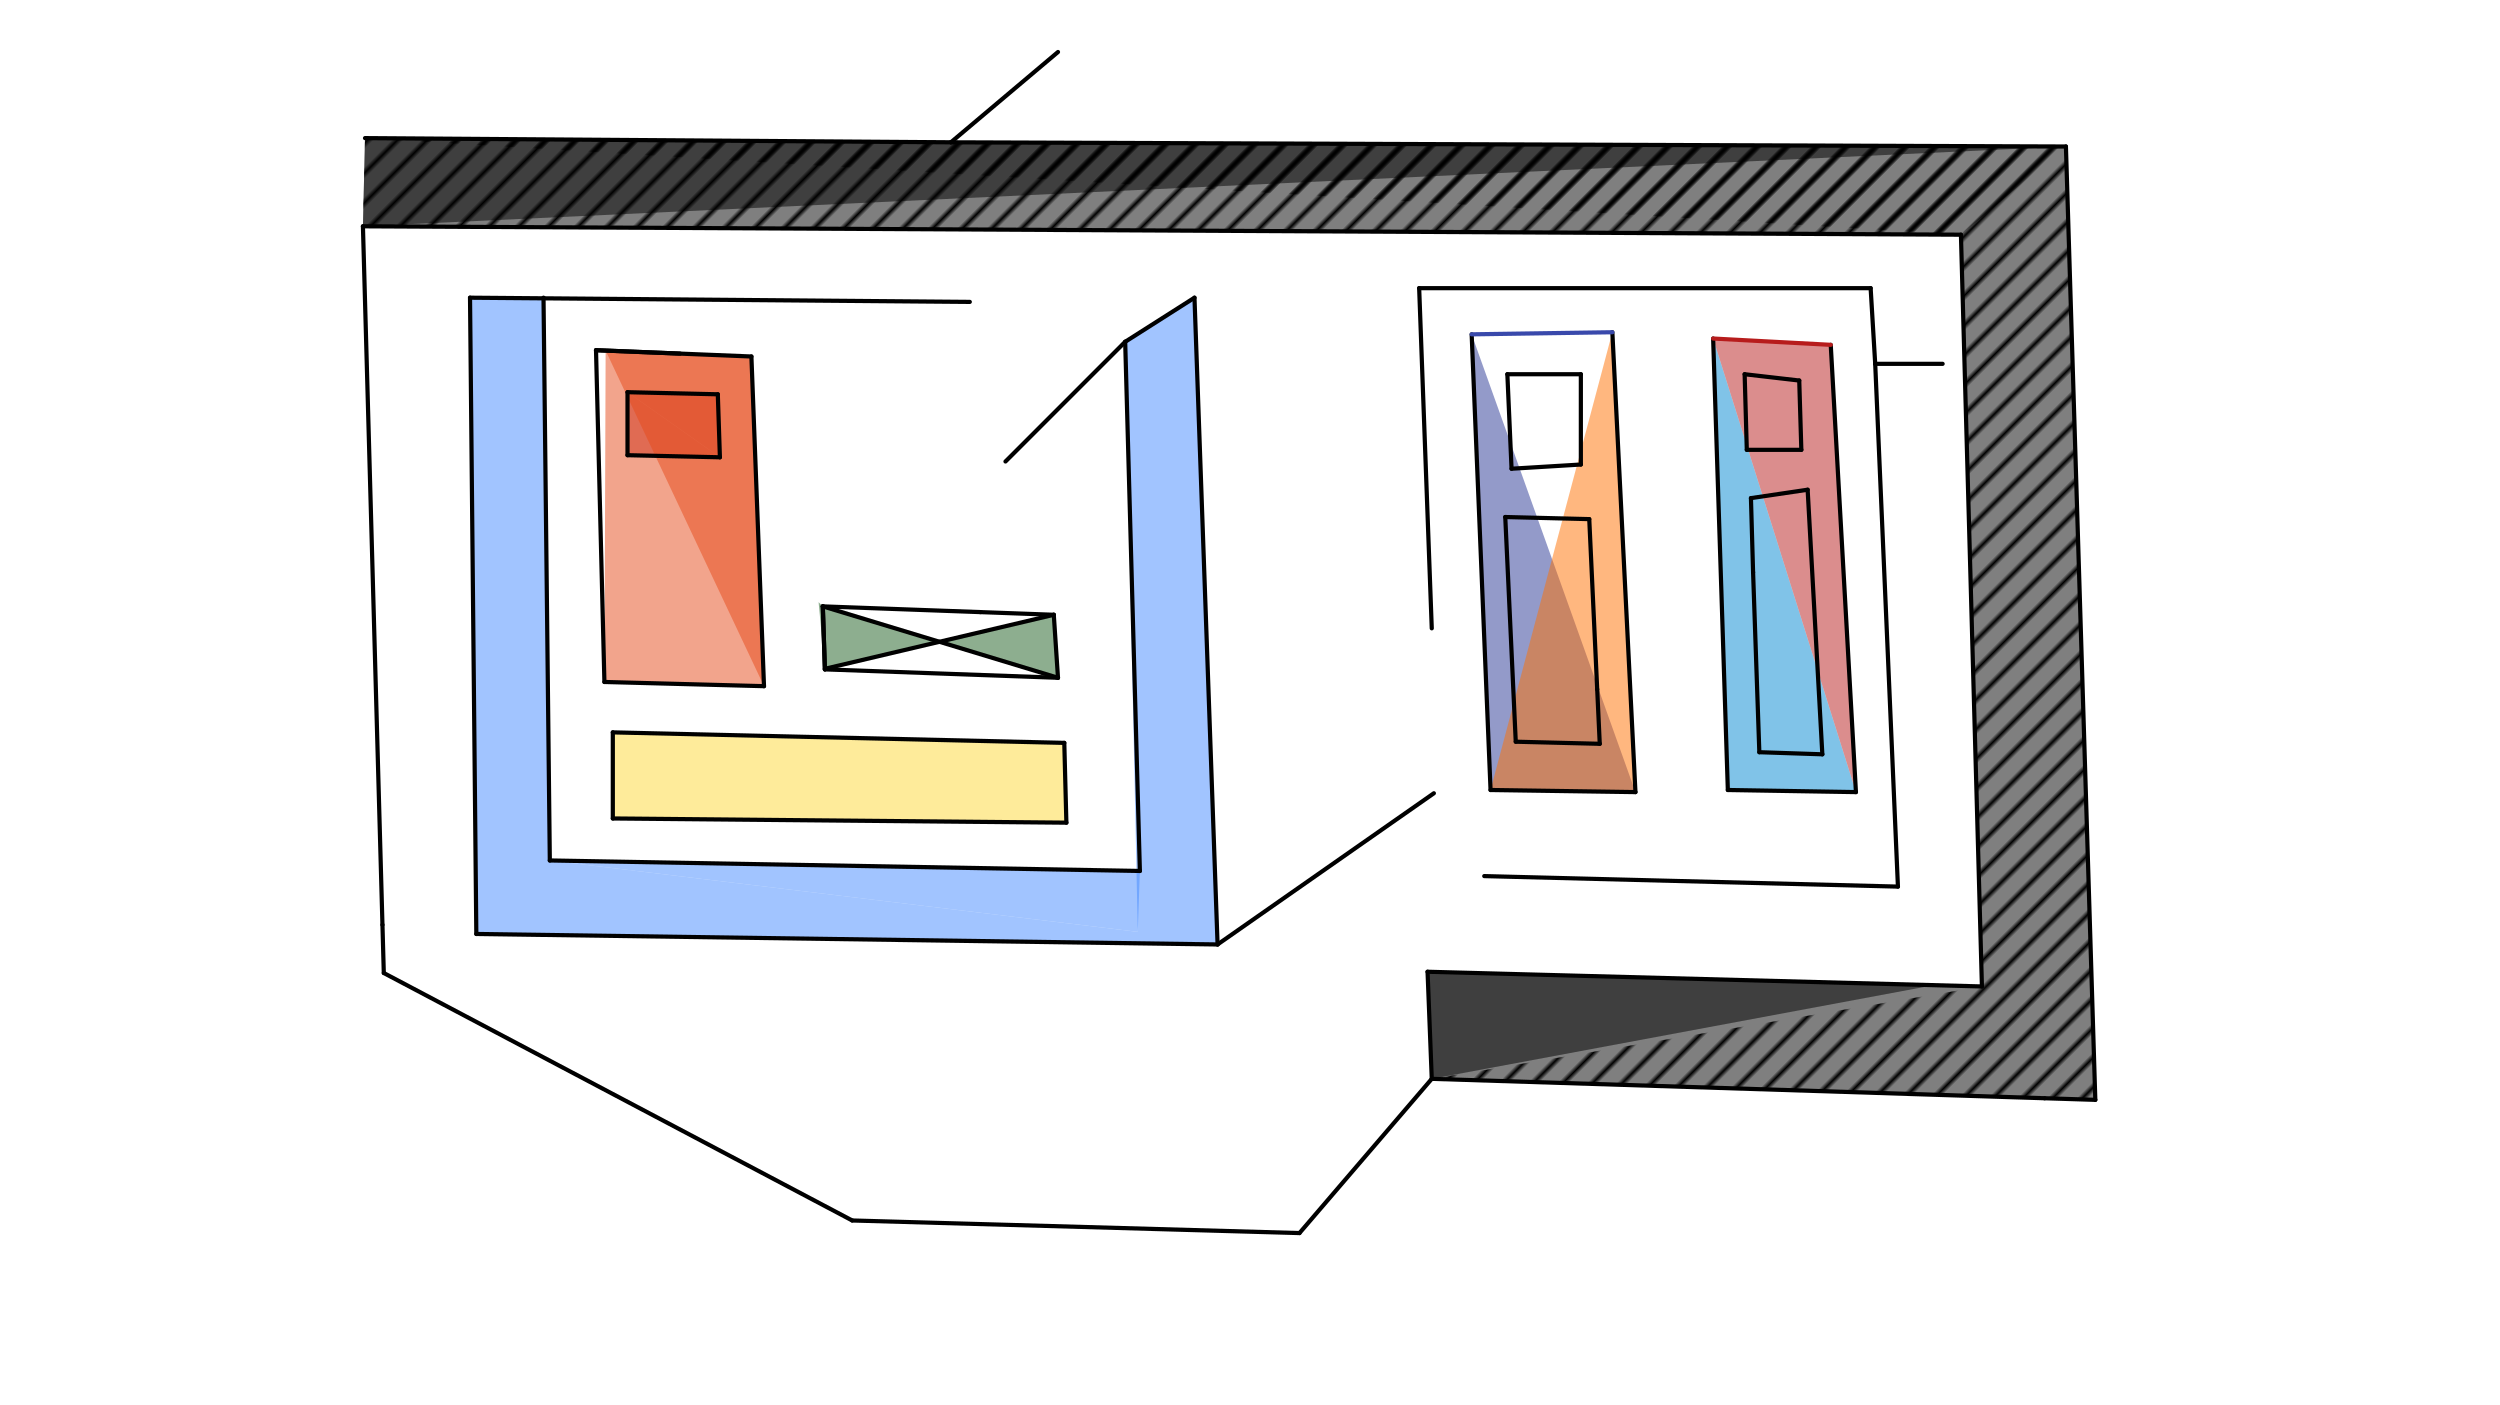<svg xmlns="http://www.w3.org/2000/svg" class="svg--1it" height="100%" preserveAspectRatio="xMidYMid meet" viewBox="0 0 595.276 334.488" width="100%"><defs><marker id="marker-arrow" markerHeight="16" markerUnits="userSpaceOnUse" markerWidth="24" orient="auto-start-reverse" refX="24" refY="4" viewBox="0 0 24 8"><path d="M 0 0 L 24 4 L 0 8 z" stroke="inherit"></path></marker></defs><g class="aux-layer--1FB"><g class="element--2qn"><defs><pattern height="5" id="fill_106_gcm1jw__pattern-stripes" patternTransform="rotate(-45)" patternUnits="userSpaceOnUse" width="5"><rect fill="#000000" height="1" transform="translate(0,0)" width="5"></rect></pattern></defs><g fill="url(#fill_106_gcm1jw__pattern-stripes)"><path d="M 86.917 32.885 L 466.917 55.885 L 491.917 34.885 L 86.917 32.885 Z" stroke="none"></path></g></g><g class="element--2qn"><defs><pattern height="5" id="fill_117_5dhvaz__pattern-stripes" patternTransform="rotate(-45)" patternUnits="userSpaceOnUse" width="5"><rect fill="#000000" height="1" transform="translate(0,0)" width="5"></rect></pattern></defs><g fill="url(#fill_117_5dhvaz__pattern-stripes)"><path d="M 86.917 32.885 L 491.917 34.885 L 498.917 261.885 L 340.917 256.885 L 471.917 234.885 L 466.917 55.885 L 86.417 53.885 L 466.917 55.885 L 466.917 55.885 L 86.417 53.885 L 86.917 32.885 Z" stroke="none"></path></g></g></g><g class="main-layer--3Vd"><g class="element--2qn"><g fill="#448aff" opacity="0.5"><path d="M 111.917 70.885 L 113.417 222.385 L 289.917 224.885 L 284.417 70.885 L 267.917 81.385 L 270.917 221.885 L 130.917 204.885 L 129.418 71.032 L 129.418 71.032 L 129.418 71.032 L 111.917 70.885 Z" stroke="none"></path></g></g><g class="element--2qn"><g fill="#448aff" opacity="0.5"><path d="M 271.417 207.385 L 130.917 204.885 L 270.917 221.885 L 270.917 221.885 L 271.417 207.385 Z" stroke="none"></path></g></g><g class="element--2qn"><g fill="#B71C1C" opacity="0.5"><path d="M 149.417 93.385 L 171.417 108.885 L 149.417 108.385 L 149.417 108.385 L 149.417 108.385 L 149.417 93.385 Z" stroke="none"></path></g></g><g class="element--2qn"><g fill="#B71C1C" opacity="0.5"><path d="M 170.917 93.885 L 149.417 93.385 L 171.417 108.885 L 170.917 93.885 Z" stroke="none"></path></g></g><g class="element--2qn"><g fill="#FDD835" opacity="0.5"><path d="M 145.917 174.385 L 253.417 176.885 L 253.917 195.885 L 145.917 194.885 L 145.917 174.385 Z" stroke="none"></path></g></g><g class="element--2qn"><g fill="#1B5E20" opacity="0.5"><path d="M 195.917 144.385 L 223.682 152.814 L 196.412 159.251 L 194.917 143.385 Z" stroke="none"></path></g></g><g class="element--2qn"><g fill="#1B5E20" opacity="0.5"><path d="M 223.682 152.814 L 250.917 146.385 L 251.917 161.385 L 223.682 152.814 Z" stroke="none"></path></g></g><g class="element--2qn"><g fill="#E64A19" opacity="0.5"><path d="M 144.207 83.478 L 181.917 163.385 L 178.917 84.885 L 144.207 83.478 Z" stroke="none"></path></g></g><g class="element--2qn"><g fill="#E64A19" opacity="0.5"><path d="M 144.207 83.478 L 143.917 162.385 L 181.917 163.385 L 181.917 163.385 L 178.917 84.885 L 144.207 83.478 Z" stroke="none"></path></g></g><g class="element--2qn"><g fill="#000000" opacity="0.5"><path d="M 86.917 32.885 L 491.917 34.885 L 86.417 53.885 L 86.917 32.885 Z" stroke="none"></path></g></g><g class="element--2qn"><g fill="#000000" opacity="0.5"><path d="M 86.917 32.885 L 492.532 54.851 L 86.917 32.885 Z" stroke="none"></path></g></g><g class="element--2qn"><g fill="#000000" opacity="0.5"><path d="M 340.917 256.885 L 460.478 234.582 L 339.917 231.385 L 340.917 256.885 Z" stroke="none"></path></g></g><g class="element--2qn"><g fill="#000000" opacity="0.5"><path d="M 86.917 32.885 L 491.917 34.885 L 498.917 261.885 L 340.917 256.885 L 339.917 231.385 L 471.917 234.885 L 466.917 55.885 L 466.917 55.885 L 86.417 53.885 L 86.917 32.885 Z" stroke="none"></path></g></g><g class="element--2qn"><g fill="#6D4C41" opacity="0.5"><path d="M 350.417 79.608 L 383.917 79.108 L 350.417 79.608 Z" stroke="none"></path></g></g><g class="element--2qn"><g fill="#283593" opacity="0.5"><path d="M 350.417 79.608 L 354.917 188.108 L 389.417 188.608 L 389.417 188.608 L 389.417 188.608 L 350.417 79.608 Z" stroke="none"></path></g></g><g class="element--2qn"><g fill="#FF6F00" opacity="0.5"><path d="M 383.917 79.108 L 354.917 188.108 L 354.917 188.108 L 389.417 188.608 L 386.667 133.858 L 378.417 123.608 L 386.667 133.858 L 383.917 79.108 Z" stroke="none"></path></g></g><g class="element--2qn"><g fill="#0288D1" opacity="0.5"><path d="M 407.917 80.608 L 411.417 188.108 L 441.917 188.608 L 407.917 80.608 Z" stroke="none"></path></g></g><g class="element--2qn"><g fill="#B71C1C" opacity="0.5"><path d="M 435.917 82.108 L 441.917 188.608 L 407.917 80.608 L 435.917 82.108 Z" stroke="none"></path></g></g><g class="element--2qn"><g fill="#B71C1C" opacity="0.5"><path d="M 350.417 79.608 L 368.417 123.358 L 350.417 79.608 Z" stroke="none"></path></g></g><g class="element--2qn"><line stroke="#000000" stroke-dasharray="none" stroke-linecap="round" stroke-width="1" x1="86.917" x2="226.417" y1="32.885" y2="33.885"></line></g><g class="element--2qn"><line stroke="#000000" stroke-dasharray="none" stroke-linecap="round" stroke-width="1" x1="251.917" x2="226.417" y1="12.385" y2="33.885"></line></g><g class="element--2qn"><line stroke="#000000" stroke-dasharray="none" stroke-linecap="round" stroke-width="1" x1="111.917" x2="113.417" y1="70.885" y2="222.385"></line></g><g class="element--2qn"><line stroke="#000000" stroke-dasharray="none" stroke-linecap="round" stroke-width="1" x1="113.417" x2="289.917" y1="222.385" y2="224.885"></line></g><g class="element--2qn"><line stroke="#000000" stroke-dasharray="none" stroke-linecap="round" stroke-width="1" x1="289.917" x2="284.417" y1="224.885" y2="70.885"></line></g><g class="element--2qn"><line stroke="#000000" stroke-dasharray="none" stroke-linecap="round" stroke-width="1" x1="129.417" x2="130.917" y1="70.885" y2="204.885"></line></g><g class="element--2qn"><line stroke="#000000" stroke-dasharray="none" stroke-linecap="round" stroke-width="1" x1="130.917" x2="271.417" y1="204.885" y2="207.385"></line></g><g class="element--2qn"><line stroke="#000000" stroke-dasharray="none" stroke-linecap="round" stroke-width="1" x1="271.417" x2="267.917" y1="207.385" y2="81.385"></line></g><g class="element--2qn"><line stroke="#000000" stroke-dasharray="none" stroke-linecap="round" stroke-width="1" x1="284.417" x2="267.917" y1="70.885" y2="81.385"></line></g><g class="element--2qn"><line stroke="#000000" stroke-dasharray="none" stroke-linecap="round" stroke-width="1" x1="267.917" x2="239.417" y1="81.385" y2="109.885"></line></g><g class="element--2qn"><line stroke="#000000" stroke-dasharray="none" stroke-linecap="round" stroke-width="1" x1="111.917" x2="230.917" y1="70.885" y2="71.885"></line></g><g class="element--2qn"><line stroke="#000000" stroke-dasharray="none" stroke-linecap="round" stroke-width="1" x1="141.917" x2="143.917" y1="83.385" y2="162.385"></line></g><g class="element--2qn"><line stroke="#000000" stroke-dasharray="none" stroke-linecap="round" stroke-width="1" x1="143.917" x2="181.917" y1="162.385" y2="163.385"></line></g><g class="element--2qn"><line stroke="#000000" stroke-dasharray="none" stroke-linecap="round" stroke-width="1" x1="181.917" x2="178.917" y1="163.385" y2="84.885"></line></g><g class="element--2qn"><line stroke="#000000" stroke-dasharray="none" stroke-linecap="round" stroke-width="1" x1="161.931" x2="141.917" y1="84.197" y2="83.385"></line></g><g class="element--2qn"><line stroke="#000000" stroke-dasharray="none" stroke-linecap="round" stroke-width="1" x1="141.917" x2="178.917" y1="83.385" y2="84.885"></line></g><g class="element--2qn"><line stroke="#000000" stroke-dasharray="none" stroke-linecap="round" stroke-width="1" x1="149.417" x2="149.417" y1="93.385" y2="108.385"></line></g><g class="element--2qn"><line stroke="#000000" stroke-dasharray="none" stroke-linecap="round" stroke-width="1" x1="149.417" x2="171.417" y1="108.385" y2="108.885"></line></g><g class="element--2qn"><line stroke="#000000" stroke-dasharray="none" stroke-linecap="round" stroke-width="1" x1="171.417" x2="170.917" y1="108.885" y2="93.885"></line></g><g class="element--2qn"><line stroke="#000000" stroke-dasharray="none" stroke-linecap="round" stroke-width="1" x1="170.917" x2="149.417" y1="93.885" y2="93.385"></line></g><g class="element--2qn"><line stroke="#000000" stroke-dasharray="none" stroke-linecap="round" stroke-width="1" x1="145.917" x2="145.917" y1="174.385" y2="194.885"></line></g><g class="element--2qn"><line stroke="#000000" stroke-dasharray="none" stroke-linecap="round" stroke-width="1" x1="145.917" x2="253.417" y1="174.385" y2="176.885"></line></g><g class="element--2qn"><line stroke="#000000" stroke-dasharray="none" stroke-linecap="round" stroke-width="1" x1="253.417" x2="253.917" y1="176.885" y2="195.885"></line></g><g class="element--2qn"><line stroke="#000000" stroke-dasharray="none" stroke-linecap="round" stroke-width="1" x1="253.917" x2="145.917" y1="195.885" y2="194.885"></line></g><g class="element--2qn"><line stroke="#000000" stroke-dasharray="none" stroke-linecap="round" stroke-width="1" x1="195.917" x2="196.417" y1="144.385" y2="159.385"></line></g><g class="element--2qn"><line stroke="#000000" stroke-dasharray="none" stroke-linecap="round" stroke-width="1" x1="196.417" x2="251.917" y1="159.385" y2="161.385"></line></g><g class="element--2qn"><line stroke="#000000" stroke-dasharray="none" stroke-linecap="round" stroke-width="1" x1="251.917" x2="250.917" y1="161.385" y2="146.385"></line></g><g class="element--2qn"><line stroke="#000000" stroke-dasharray="none" stroke-linecap="round" stroke-width="1" x1="233.428" x2="195.917" y1="145.749" y2="144.385"></line></g><g class="element--2qn"><line stroke="#000000" stroke-dasharray="none" stroke-linecap="round" stroke-width="1" x1="233.428" x2="250.917" y1="145.749" y2="146.385"></line></g><g class="element--2qn"><line stroke="#000000" stroke-dasharray="none" stroke-linecap="round" stroke-width="1" x1="195.917" x2="196.417" y1="144.385" y2="159.385"></line></g><g class="element--2qn"><line stroke="#000000" stroke-dasharray="none" stroke-linecap="round" stroke-width="1" x1="195.917" x2="251.917" y1="144.385" y2="161.385"></line></g><g class="element--2qn"><line stroke="#000000" stroke-dasharray="none" stroke-linecap="round" stroke-width="1" x1="250.917" x2="196.412" y1="146.385" y2="159.251"></line></g><g class="element--2qn"><line stroke="#000000" stroke-dasharray="none" stroke-linecap="round" stroke-width="1" x1="226.417" x2="491.917" y1="33.885" y2="34.885"></line></g><g class="element--2qn"><line stroke="#000000" stroke-dasharray="none" stroke-linecap="round" stroke-width="1" x1="486.84" x2="340.917" y1="261.503" y2="256.885"></line></g><g class="element--2qn"><line stroke="#000000" stroke-dasharray="none" stroke-linecap="round" stroke-width="1" x1="486.84" x2="498.917" y1="261.503" y2="261.885"></line></g><g class="element--2qn"><line stroke="#000000" stroke-dasharray="none" stroke-linecap="round" stroke-width="1" x1="340.917" x2="339.917" y1="256.885" y2="231.385"></line></g><g class="element--2qn"><line stroke="#000000" stroke-dasharray="none" stroke-linecap="round" stroke-width="1" x1="339.917" x2="471.917" y1="231.385" y2="234.885"></line></g><g class="element--2qn"><line stroke="#000000" stroke-dasharray="none" stroke-linecap="round" stroke-width="1" x1="471.917" x2="466.917" y1="234.885" y2="55.885"></line></g><g class="element--2qn"><line stroke="#000000" stroke-dasharray="none" stroke-linecap="round" stroke-width="1" x1="466.917" x2="86.417" y1="55.885" y2="53.885"></line></g><g class="element--2qn"><line stroke="#000000" stroke-dasharray="none" stroke-linecap="round" stroke-width="1" x1="289.917" x2="341.417" y1="224.885" y2="188.885"></line></g><g class="element--2qn"><line stroke="#000000" stroke-dasharray="none" stroke-linecap="round" stroke-width="1" x1="498.917" x2="491.917" y1="261.885" y2="34.885"></line></g><g class="element--2qn"><line stroke="#000000" stroke-dasharray="none" stroke-linecap="round" stroke-width="1" x1="446.505" x2="451.917" y1="86.632" y2="211.108"></line></g><g class="element--2qn"><line stroke="#000000" stroke-dasharray="none" stroke-linecap="round" stroke-width="1" x1="451.917" x2="353.417" y1="211.108" y2="208.608"></line></g><g class="element--2qn"><line stroke="#000000" stroke-dasharray="none" stroke-linecap="round" stroke-width="1" x1="462.556" x2="446.505" y1="86.632" y2="86.632"></line></g><g class="element--2qn"><line stroke="#000000" stroke-dasharray="none" stroke-linecap="round" stroke-width="1" x1="446.505" x2="445.417" y1="86.632" y2="68.608"></line></g><g class="element--2qn"><line stroke="#000000" stroke-dasharray="none" stroke-linecap="round" stroke-width="1" x1="445.417" x2="337.917" y1="68.608" y2="68.608"></line></g><g class="element--2qn"><line stroke="#000000" stroke-dasharray="none" stroke-linecap="round" stroke-width="1" x1="337.917" x2="340.917" y1="68.608" y2="149.608"></line></g><g class="element--2qn"><line stroke="#000000" stroke-dasharray="none" stroke-linecap="round" stroke-width="1" x1="350.417" x2="354.917" y1="79.608" y2="188.108"></line></g><g class="element--2qn"><line stroke="#000000" stroke-dasharray="none" stroke-linecap="round" stroke-width="1" x1="354.917" x2="389.417" y1="188.108" y2="188.608"></line></g><g class="element--2qn"><line stroke="#000000" stroke-dasharray="none" stroke-linecap="round" stroke-width="1" x1="389.417" x2="383.917" y1="188.608" y2="79.108"></line></g><g class="element--2qn"><line stroke="#000000" stroke-dasharray="none" stroke-linecap="round" stroke-width="1" x1="91.387" x2="202.917" y1="231.686" y2="290.608"></line></g><g class="element--2qn"><line stroke="#000000" stroke-dasharray="none" stroke-linecap="round" stroke-width="1" x1="202.917" x2="309.417" y1="290.608" y2="293.608"></line></g><g class="element--2qn"><line stroke="#000000" stroke-dasharray="none" stroke-linecap="round" stroke-width="1" x1="309.417" x2="340.917" y1="293.608" y2="256.885"></line></g><g class="element--2qn"><line stroke="#000000" stroke-dasharray="none" stroke-linecap="round" stroke-width="1" x1="91.066" x2="86.417" y1="220.206" y2="53.885"></line></g><g class="element--2qn"><line stroke="#000000" stroke-dasharray="none" stroke-linecap="round" stroke-width="1" x1="91.066" x2="91.387" y1="220.206" y2="231.686"></line></g><g class="element--2qn"><line stroke="#000000" stroke-dasharray="none" stroke-linecap="round" stroke-width="1" x1="358.917" x2="359.917" y1="89.108" y2="111.608"></line></g><g class="element--2qn"><line stroke="#000000" stroke-dasharray="none" stroke-linecap="round" stroke-width="1" x1="359.917" x2="376.417" y1="111.608" y2="110.608"></line></g><g class="element--2qn"><line stroke="#000000" stroke-dasharray="none" stroke-linecap="round" stroke-width="1" x1="376.417" x2="376.417" y1="110.608" y2="89.108"></line></g><g class="element--2qn"><line stroke="#000000" stroke-dasharray="none" stroke-linecap="round" stroke-width="1" x1="376.417" x2="358.917" y1="89.108" y2="89.108"></line></g><g class="element--2qn"><line stroke="#000000" stroke-dasharray="none" stroke-linecap="round" stroke-width="1" x1="358.417" x2="360.917" y1="123.108" y2="176.608"></line></g><g class="element--2qn"><line stroke="#000000" stroke-dasharray="none" stroke-linecap="round" stroke-width="1" x1="360.917" x2="380.917" y1="176.608" y2="177.108"></line></g><g class="element--2qn"><line stroke="#000000" stroke-dasharray="none" stroke-linecap="round" stroke-width="1" x1="380.31" x2="378.417" y1="164.122" y2="123.608"></line></g><g class="element--2qn"><line stroke="#000000" stroke-dasharray="none" stroke-linecap="round" stroke-width="1" x1="378.417" x2="358.417" y1="123.608" y2="123.108"></line></g><g class="element--2qn"><line stroke="#000000" stroke-dasharray="none" stroke-linecap="round" stroke-width="1" x1="380.31" x2="380.917" y1="164.122" y2="177.108"></line></g><g class="element--2qn"><line stroke="#000000" stroke-dasharray="none" stroke-linecap="round" stroke-width="1" x1="407.917" x2="411.417" y1="80.608" y2="188.108"></line></g><g class="element--2qn"><line stroke="#000000" stroke-dasharray="none" stroke-linecap="round" stroke-width="1" x1="411.417" x2="441.917" y1="188.108" y2="188.608"></line></g><g class="element--2qn"><line stroke="#000000" stroke-dasharray="none" stroke-linecap="round" stroke-width="1" x1="441.917" x2="435.917" y1="188.608" y2="82.108"></line></g><g class="element--2qn"><line stroke="#000000" stroke-dasharray="none" stroke-linecap="round" stroke-width="1" x1="415.417" x2="415.931" y1="89.108" y2="107.107"></line></g><g class="element--2qn"><line stroke="#000000" stroke-dasharray="none" stroke-linecap="round" stroke-width="1" x1="415.931" x2="428.917" y1="107.107" y2="107.108"></line></g><g class="element--2qn"><line stroke="#000000" stroke-dasharray="none" stroke-linecap="round" stroke-width="1" x1="428.917" x2="428.417" y1="107.108" y2="90.608"></line></g><g class="element--2qn"><line stroke="#000000" stroke-dasharray="none" stroke-linecap="round" stroke-width="1" x1="428.417" x2="415.417" y1="90.608" y2="89.108"></line></g><g class="element--2qn"><line stroke="#000000" stroke-dasharray="none" stroke-linecap="round" stroke-width="1" x1="417.427" x2="418.917" y1="136.266" y2="179.108"></line></g><g class="element--2qn"><line stroke="#000000" stroke-dasharray="none" stroke-linecap="round" stroke-width="1" x1="418.917" x2="433.917" y1="179.108" y2="179.608"></line></g><g class="element--2qn"><line stroke="#000000" stroke-dasharray="none" stroke-linecap="round" stroke-width="1" x1="433.917" x2="430.417" y1="179.608" y2="116.608"></line></g><g class="element--2qn"><line stroke="#000000" stroke-dasharray="none" stroke-linecap="round" stroke-width="1" x1="417.427" x2="416.917" y1="136.266" y2="118.608"></line></g><g class="element--2qn"><line stroke="#000000" stroke-dasharray="none" stroke-linecap="round" stroke-width="1" x1="416.917" x2="430.417" y1="118.608" y2="116.608"></line></g><g class="element--2qn"><line stroke="#3949AB" stroke-dasharray="none" stroke-linecap="round" stroke-width="1" x1="350.417" x2="383.917" y1="79.608" y2="79.108"></line></g><g class="element--2qn"><line stroke="#B71C1C" stroke-dasharray="none" stroke-linecap="round" stroke-width="1" x1="407.917" x2="435.917" y1="80.608" y2="82.108"></line></g></g><g class="snaps-layer--2PT"></g><g class="temp-layer--rAP"></g></svg>